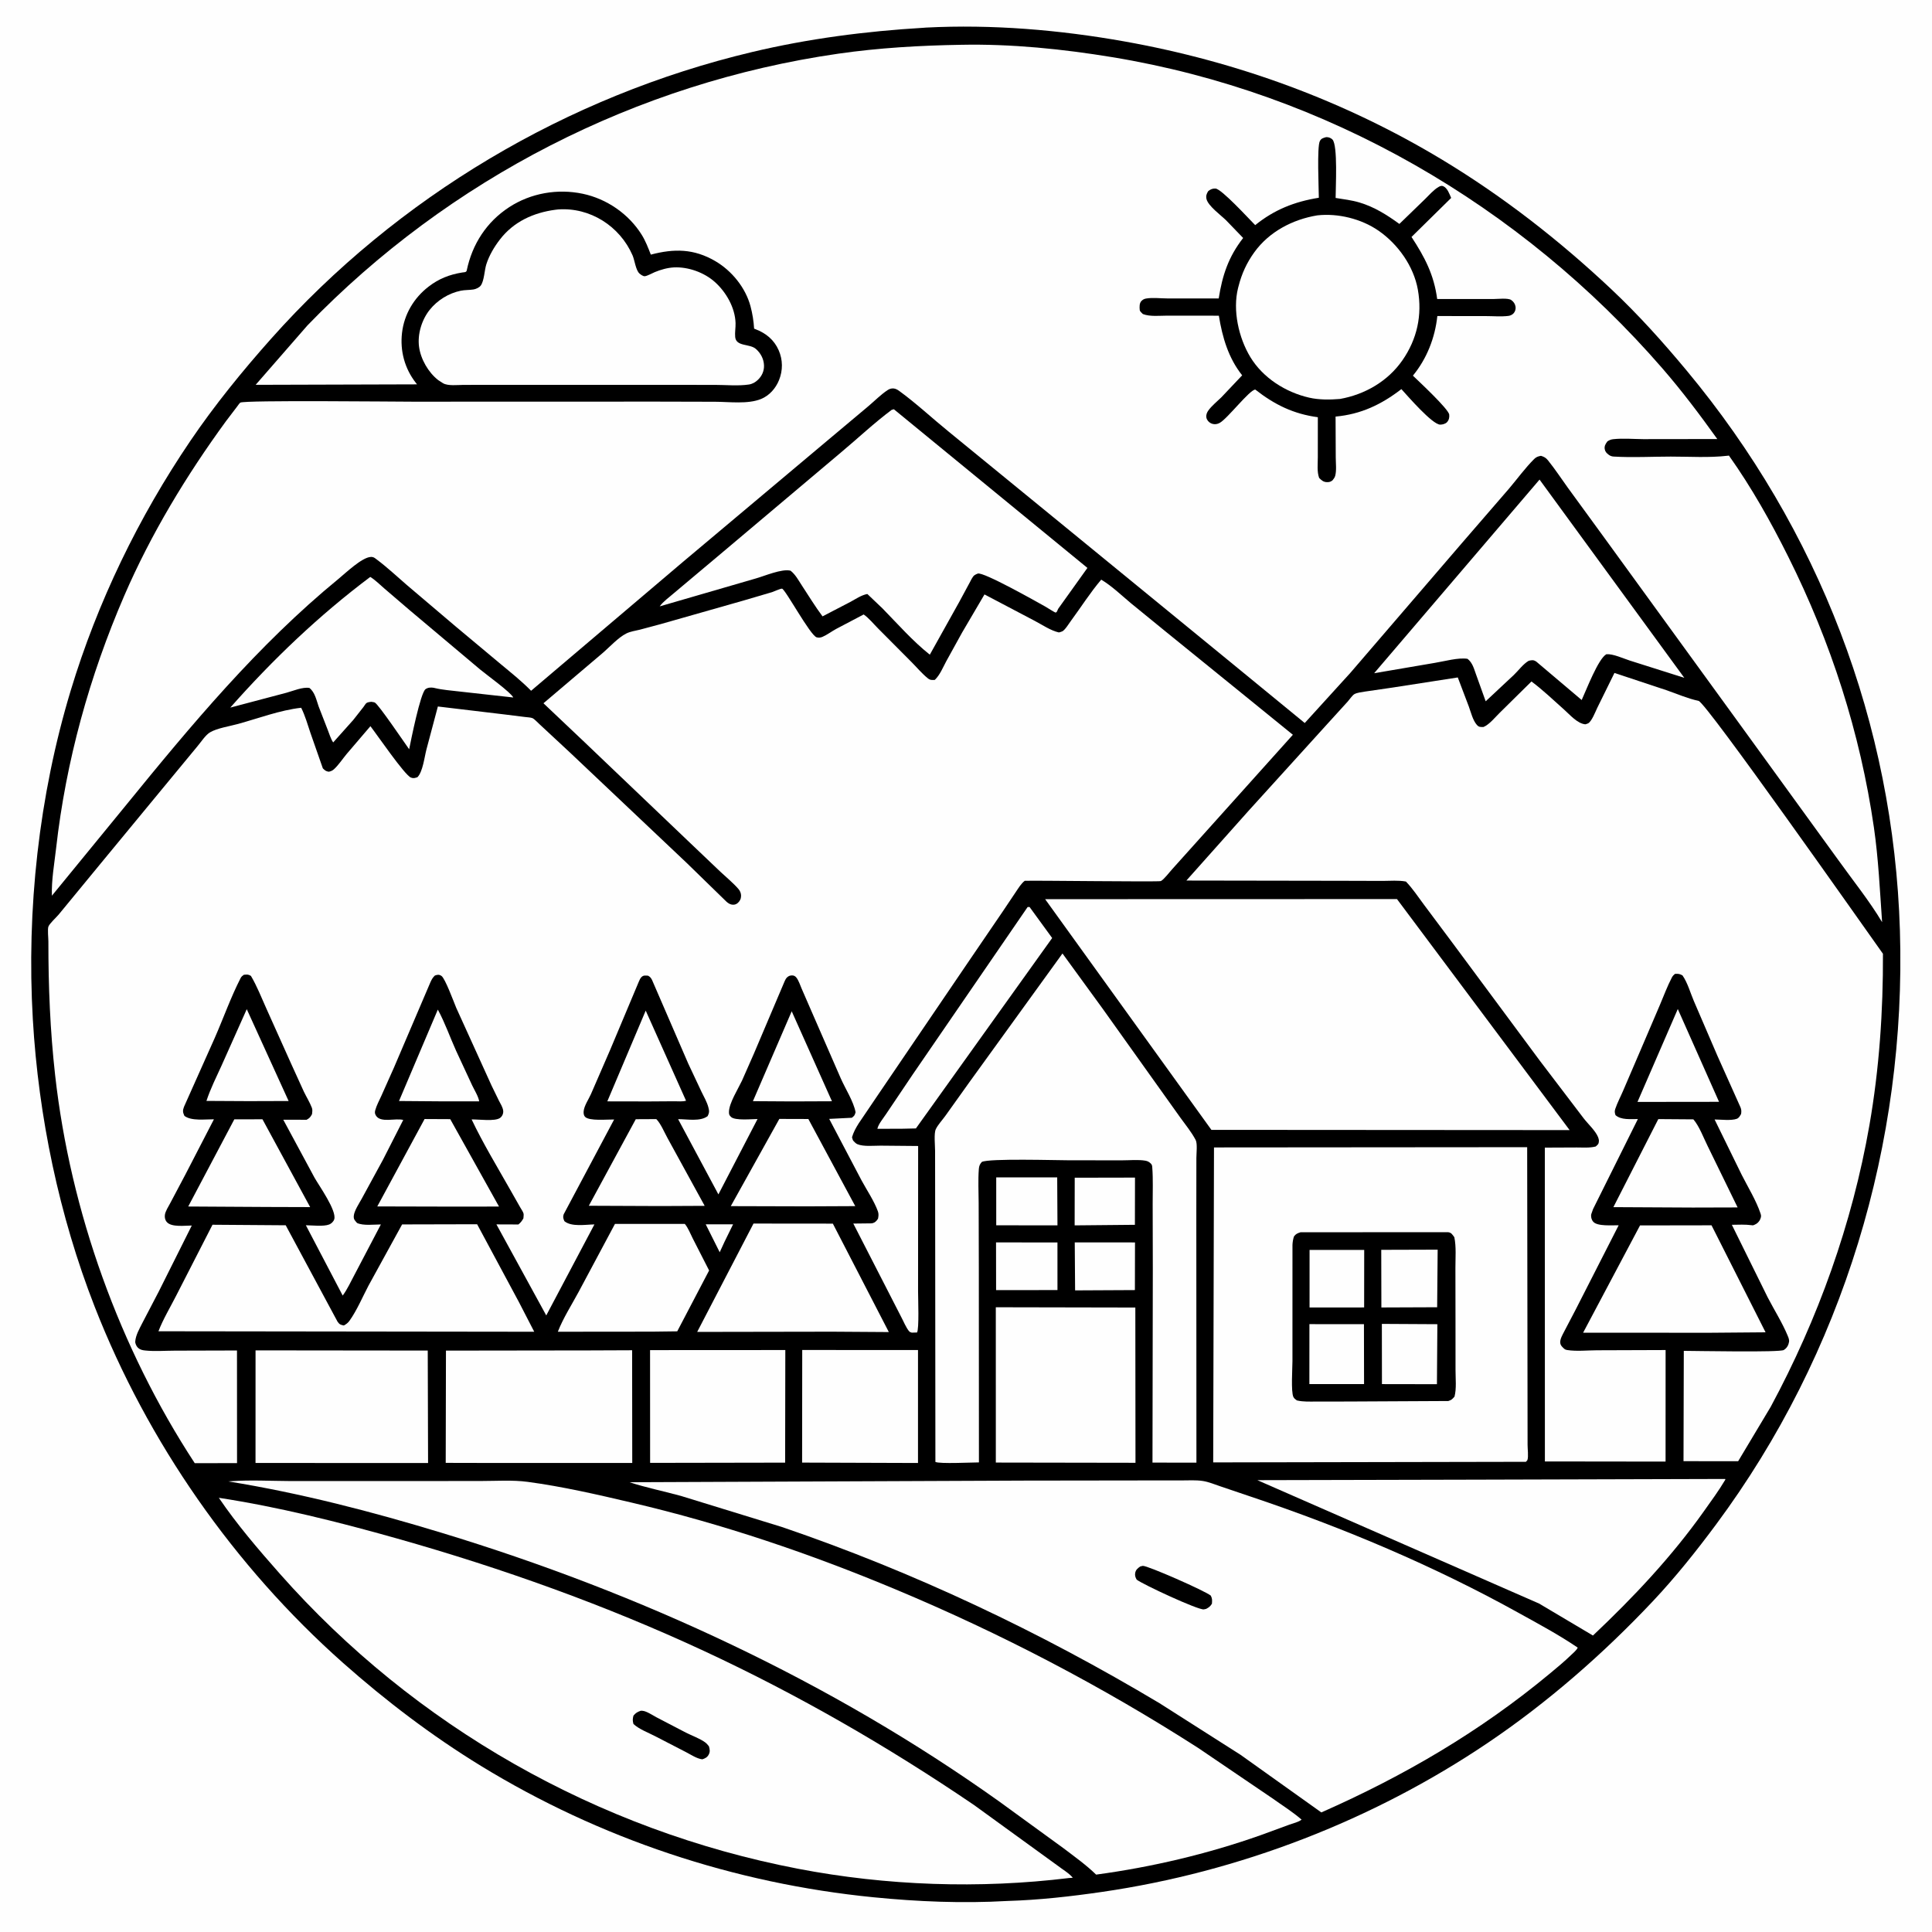 <svg version="1.1" xmlns="http://www.w3.org/2000/svg" style="display: block;" viewBox="0 0 2048 2048" width="1024" height="1024">
<path transform="translate(0,0)" fill="rgb(254,254,254)" d="M -0 -0 L 2048 0 L 2048 2048 L -0 2048 L -0 -0 z"/>
<path transform="translate(0,0)" fill="rgb(0,0,0)" d="M 979.35 29.421 L 981.5 29.244 C 1051.58 25.653 1123.03 31.636 1192 43.931 C 1311.08 65.157 1425.23 106.836 1528.87 169.373 C 1593.58 208.415 1653.16 254.927 1708.16 306.688 C 1736.74 333.578 1762.86 362.683 1787.93 392.822 C 1928.09 561.362 2007.26 766.988 2013.99 986.354 C 2020.91 1211.78 1953.79 1434.56 1819.11 1615.99 C 1798.14 1644.23 1776.11 1671.89 1751.96 1697.51 C 1699.55 1753.12 1640.56 1804.71 1577.13 1847.5 C 1455.35 1929.66 1313.61 1984.35 1168.3 2005.49 C 1135 2010.34 1101.41 2014.11 1067.75 2015.11 C 1020.45 2017.82 972.882 2015.85 925.792 2011.17 C 778.499 1996.53 636.018 1949.22 509.702 1871.86 C 457.934 1840.15 409.015 1802.98 363.621 1762.72 C 248.174 1660.32 156.404 1528.67 100.249 1384.87 C 62.698 1288.7 40.805 1183.55 34.805 1080.56 C 28.024 964.147 41.189 843.741 74.942 732.062 C 103.277 638.309 146.881 548.273 201.854 467.26 C 227.598 429.322 256.859 393.371 287.321 359.144 C 421.306 208.603 601.181 101.819 797.139 55.176 C 856.934 40.944 918.036 33.038 979.35 29.421 z"/>
<path transform="translate(0,0)" fill="rgb(254,254,254)" d="M 748.102 1297.85 L 777.089 1297.84 L 767.992 1316.43 L 762.914 1327.45 L 748.102 1297.85 z"/>
<path transform="translate(0,0)" fill="rgb(254,254,254)" d="M 1139.25 1248.43 L 1203.14 1248.3 L 1203.05 1298.35 L 1139.17 1298.95 L 1139.25 1248.43 z"/>
<path transform="translate(0,0)" fill="rgb(254,254,254)" d="M 1139.28 1316.98 L 1203.15 1317.03 L 1203.04 1367.54 L 1139.65 1367.86 L 1139.28 1316.98 z"/>
<path transform="translate(0,0)" fill="rgb(254,254,254)" d="M 1055.84 1317 L 1120.94 1317.07 L 1120.96 1367.53 L 1055.9 1367.58 L 1055.84 1317 z"/>
<path transform="translate(0,0)" fill="rgb(254,254,254)" d="M 1056.04 1248.08 L 1120.68 1248.1 L 1120.96 1298.94 L 1056.05 1298.87 L 1056.04 1248.08 z"/>
<path transform="translate(0,0)" fill="rgb(254,254,254)" d="M 684.479 1071.3 L 727.235 1166.82 C 723.584 1167.93 718.548 1167.36 714.692 1167.39 L 687.5 1167.57 L 643.777 1167.49 L 684.479 1071.3 z"/>
<path transform="translate(0,0)" fill="rgb(254,254,254)" d="M 839.249 1072 L 881.893 1167.38 L 839.75 1167.55 L 798.134 1167.29 L 839.249 1072 z"/>
<path transform="translate(0,0)" fill="rgb(254,254,254)" d="M 464.112 1070.21 C 471.595 1083.87 477.054 1099.68 483.524 1113.95 L 500.466 1150.43 C 502.862 1155.49 507.032 1162.03 507.969 1167.46 L 471.125 1167.49 L 422.969 1167.12 L 464.112 1070.21 z"/>
<path transform="translate(0,0)" fill="rgb(254,254,254)" d="M 1778.53 1069.61 L 1822.25 1167.97 L 1781.5 1168.04 L 1735.82 1168.05 L 1778.53 1069.61 z"/>
<path transform="translate(0,0)" fill="rgb(254,254,254)" d="M 261.574 1069.76 L 305.944 1167.12 L 263.5 1167.25 L 218.848 1167.01 C 223.008 1154.2 229.486 1141.4 235.064 1129.1 L 261.574 1069.76 z"/>
<path transform="translate(0,0)" fill="rgb(254,254,254)" d="M 673.946 1186.41 L 695.727 1186.3 C 700.452 1191.01 704.459 1200.79 707.831 1206.83 L 746.993 1278.25 L 700.25 1278.47 L 624.18 1278.16 L 673.946 1186.41 z"/>
<path transform="translate(0,0)" fill="rgb(254,254,254)" d="M 450.076 1186.22 L 477.272 1186.35 L 528.974 1279 L 480.5 1279.06 L 399.942 1278.86 L 450.076 1186.22 z"/>
<path transform="translate(0,0)" fill="rgb(254,254,254)" d="M 248.41 1186.51 L 278.235 1186.5 L 328.78 1279.58 L 283.25 1279.44 L 199.521 1278.95 L 248.41 1186.51 z"/>
<path transform="translate(0,0)" fill="rgb(254,254,254)" d="M 826.129 1186.1 L 856.882 1186.19 L 906.598 1278.55 L 855.5 1278.78 L 774.665 1278.56 L 826.129 1186.1 z"/>
<path transform="translate(0,0)" fill="rgb(254,254,254)" d="M 1757.88 1186.29 L 1795.05 1186.56 C 1801.36 1193.85 1805.98 1206.48 1810.36 1215.22 L 1841.95 1279.93 L 1794.5 1280.06 L 1710.26 1279.62 L 1757.88 1186.29 z"/>
<path transform="translate(0,0)" fill="rgb(254,254,254)" d="M 1089.32 961.5 L 1091.38 961.442 L 1115.34 994.341 L 970.894 1196.19 L 956.798 1196.5 L 930.053 1196.6 C 931.067 1191.6 936.397 1185.35 939.3 1180.91 L 967.634 1138.81 L 1089.32 961.5 z"/>
<path transform="translate(0,0)" fill="rgb(254,254,254)" d="M 651.9 1297.37 L 725.935 1297.41 C 729.415 1301.43 731.851 1307.95 734.311 1312.73 L 751.686 1346.75 L 717.896 1411.27 L 691.5 1411.6 L 591.33 1411.7 C 596.967 1397.23 605.951 1383.25 613.336 1369.54 L 651.9 1297.37 z"/>
<path transform="translate(0,0)" fill="rgb(254,254,254)" d="M 850.401 1431.04 L 973.127 1431.11 L 973.114 1550.83 L 850.27 1550.42 L 850.401 1431.04 z"/>
<path transform="translate(0,0)" fill="rgb(254,254,254)" d="M 1738.5 1299 L 1814.29 1298.88 L 1871.57 1412.3 L 1811.63 1412.79 L 1678.18 1412.71 L 1738.5 1299 z"/>
<path transform="translate(0,0)" fill="rgb(254,254,254)" d="M 798.738 1297.02 L 882.861 1297.1 L 942.2 1412.04 L 882.17 1411.64 L 739.045 1411.88 L 798.738 1297.02 z"/>
<path transform="translate(0,0)" fill="rgb(254,254,254)" d="M 689.092 1431.18 L 832.471 1431.1 L 832.277 1550.46 L 689.144 1550.71 L 689.092 1431.18 z"/>
<path transform="translate(0,0)" fill="rgb(254,254,254)" d="M 392.502 611.562 C 397.652 614.687 402.789 619.842 407.424 623.831 L 434.059 646.652 L 509.025 709.733 C 515.682 715.289 541.541 733.927 544.083 739.368 L 487 733.022 C 478.371 731.957 469.347 731.389 460.897 729.361 L 459.876 729.109 C 456.901 728.547 453.602 728.72 451.081 730.543 C 445.68 734.449 435.612 784.827 433.725 794.257 C 428.928 787.625 400.994 746.249 397.231 744.685 C 396.06 744.199 394.744 744.188 393.5 743.94 C 391.941 744.087 389.869 744.348 388.5 745.235 C 387.574 745.834 386.014 748.494 385.297 749.428 L 374.51 763.139 L 353.188 787.014 C 350.635 783.31 349.169 778.117 347.485 773.887 L 337.771 748.861 C 335.387 742.114 333.858 733.834 327.99 729.25 C 320.666 728.03 310.691 732.453 303.5 734.377 L 244.118 750.08 C 289.044 699.226 338.19 652.315 392.502 611.562 z"/>
<path transform="translate(0,0)" fill="rgb(254,254,254)" d="M 270.889 1431.45 L 453.426 1431.65 L 453.777 1550.88 L 270.864 1550.8 L 270.889 1431.45 z"/>
<path transform="translate(0,0)" fill="rgb(254,254,254)" d="M 625.502 1431.5 L 670.077 1431.32 L 670.211 1550.8 L 517.783 1550.8 L 472.477 1550.7 L 472.736 1431.71 L 625.502 1431.5 z"/>
<path transform="translate(0,0)" fill="rgb(254,254,254)" d="M 1055.6 1385.75 L 1203.5 1386.04 L 1203.66 1550.62 L 1055.62 1550.38 L 1055.6 1385.75 z"/>
<path transform="translate(0,0)" fill="rgb(254,254,254)" d="M 225.255 1298.28 L 302.861 1298.84 L 357.793 1401 C 359.93 1404.01 360.915 1404.35 364.5 1405.07 C 366.929 1403.73 368.811 1402.39 370.45 1400.1 C 378.255 1389.2 384.264 1374.94 390.538 1362.99 L 426.249 1297.94 L 505.769 1297.75 L 550.072 1380.26 L 566.312 1411.71 L 167.967 1411.2 C 172.837 1398.43 180.534 1385.74 186.745 1373.48 L 225.255 1298.28 z"/>
<path transform="translate(0,0)" fill="rgb(254,254,254)" d="M 1631.98 508.383 L 1785.43 718.528 L 1727.69 700.24 C 1720.62 697.969 1710.04 692.982 1702.85 693.5 C 1694.12 698.269 1681.39 731.885 1676.65 742.048 L 1628.5 701.298 C 1625.4 699.317 1623.99 699.718 1620.5 700.448 C 1614.62 703.852 1609.65 710.772 1604.72 715.5 L 1574.88 743.386 L 1564.66 714.912 C 1562.42 708.783 1560.98 702.565 1555.65 698.386 C 1545.96 696.782 1530.9 701.09 1521.03 702.663 L 1456.65 713.644 L 1631.98 508.383 z"/>
<path transform="translate(0,0)" fill="rgb(254,254,254)" d="M 1564.07 1568.5 L 1828.81 1567.76 L 1828.93 1568.49 C 1821.91 1580.3 1813.9 1591.15 1805.96 1602.34 C 1771.89 1650.37 1731.32 1693.39 1688.59 1733.73 L 1631.52 1699.85 L 1332.83 1569.03 L 1564.07 1568.5 z"/>
<path transform="translate(0,0)" fill="rgb(254,254,254)" d="M 588.647 222.359 L 591.5 222.028 C 625.458 219.498 657.068 239.75 670.532 270.673 C 672.814 275.913 673.922 286.64 677.979 290.041 C 679.274 291.127 681.647 292.936 683.5 292.794 C 686.055 292.598 691.452 289.552 694.086 288.46 C 700.286 285.891 707.569 283.806 714.325 283.468 C 729.508 282.709 746.451 288.808 757.77 298.917 C 769.714 309.585 779.234 326.151 779.721 342.5 C 779.868 347.407 778.854 352.352 779.331 357.249 C 780.342 367.624 794.622 364.151 801.158 369.793 C 806.341 374.267 809.637 380.467 809.883 387.328 C 810.094 393.19 807.694 398.549 803.484 402.572 C 800.676 405.254 797.649 407.022 793.776 407.609 C 782.486 409.32 769.11 407.982 757.63 407.993 L 678.5 407.974 L 531.076 407.958 L 491.235 407.998 C 485.159 408.038 474.857 409.315 469.637 406.244 L 468.5 405.514 L 464.545 402.959 C 454.128 394.885 445.983 380.77 444.215 367.637 C 442.411 354.241 447.089 338.973 455.442 328.5 C 463.599 318.273 475.594 310.811 488.428 308.173 C 492.957 307.241 497.511 307.579 502 306.825 C 504.574 306.393 508.051 304.841 509.644 302.659 C 513.291 297.661 513.519 286.322 515.559 280.054 C 518.649 270.564 523.776 261.904 529.814 254.024 C 544.356 235.043 565.419 225.443 588.647 222.359 z"/>
<path transform="translate(0,0)" fill="rgb(254,254,254)" d="M 945.166 434.5 L 947.536 433.817 L 1152.71 602.009 L 1121.86 645.145 C 1120.9 646.537 1120.66 649.148 1118.98 649.322 C 1118.23 649.4 1109.31 643.696 1108.06 642.995 C 1098.96 637.922 1042.65 606.069 1036.5 608.009 C 1035.47 608.334 1033.65 609.233 1032.85 609.834 C 1030.91 611.28 1028.78 615.985 1027.59 618.158 L 1016.88 638 L 985.649 693.976 C 967.661 679.777 951.563 661.389 935.5 644.974 L 919.429 629.666 C 913.44 630.652 906.86 635.103 901.477 638.021 L 871.926 653.377 C 864.132 643.001 857.277 631.674 850.137 620.829 C 846.519 615.333 843.261 609.01 838 604.94 C 828.723 602.662 810.633 610.544 801.223 613.187 L 699.334 642.776 C 702.863 637.687 709.551 633.038 714.296 628.834 L 766.218 585.21 L 891.041 479.97 C 909.064 464.934 926.379 448.543 945.166 434.5 z"/>
<path transform="translate(0,0)" fill="rgb(254,254,254)" d="M 1126.27 1010.73 L 1169.04 1069.5 L 1226.25 1149.74 L 1251.24 1184.77 C 1256.74 1192.4 1263.08 1200.08 1267.44 1208.4 C 1269.47 1212.27 1268.21 1222.75 1268.21 1227.52 L 1268.15 1287.03 L 1268.26 1550.5 L 1221.68 1550.42 L 1222.03 1345.53 L 1221.88 1276.1 C 1221.83 1263.38 1222.43 1250.18 1221.45 1237.51 C 1221.33 1235.84 1221.21 1234.75 1220 1233.5 C 1218.31 1231.77 1216.6 1230.81 1214.23 1230.39 C 1206.75 1229.07 1197.43 1230.01 1189.74 1229.99 L 1133.5 1229.96 C 1119.47 1229.95 1048.32 1227.78 1040.76 1231.71 C 1038.68 1234.05 1037.88 1235.91 1037.63 1239 C 1036.67 1250.87 1037.4 1263.24 1037.42 1275.17 L 1037.6 1345.01 L 1037.71 1550.21 C 1030.01 1550.23 996.163 1551.92 991.559 1549.71 L 991.331 1298.7 L 991.223 1219.88 C 991.248 1214.46 989.831 1201.57 991.984 1197 C 994.168 1192.36 998.946 1187.25 1002 1183 L 1027.51 1147.28 L 1126.27 1010.73 z"/>
<path transform="translate(0,0)" fill="rgb(254,254,254)" d="M 1107.89 953.165 L 1480.86 953.056 L 1663.87 1197.95 L 1284.13 1197.7 L 1107.89 953.165 z"/>
<path transform="translate(0,0)" fill="rgb(254,254,254)" d="M 1286.88 1216.33 L 1618.86 1216.06 L 1619.23 1474.26 L 1619.3 1531.68 C 1619.28 1535.56 1620.35 1544.05 1619.19 1547.5 C 1618.9 1548.35 1618.06 1548.89 1617.5 1549.58 L 1286.04 1550.21 L 1286.88 1216.33 z"/>
<path transform="translate(0,0)" fill="rgb(0,0,0)" d="M 1378.63 1306.24 L 1535 1306.18 C 1538.61 1306.57 1539.66 1308.86 1541.65 1311.5 C 1543.8 1321.81 1542.77 1333.64 1542.8 1344.22 L 1542.89 1401.25 L 1542.92 1452.43 C 1542.91 1461.28 1544.09 1472.06 1541.82 1480.5 C 1539.35 1483.21 1538.86 1484.04 1535.25 1485.13 L 1428.65 1485.67 L 1395.61 1485.7 C 1388.63 1485.7 1381.58 1486.13 1374.74 1484.5 C 1373.18 1483.27 1371.96 1482.64 1371.05 1480.83 C 1368.36 1475.43 1370.07 1449.95 1370.05 1442.87 L 1370.07 1319.77 C 1370.2 1316.61 1370.67 1313.74 1371.63 1310.73 C 1373.7 1307.92 1375.36 1307.32 1378.63 1306.24 z"/>
<path transform="translate(0,0)" fill="rgb(254,254,254)" d="M 1388.2 1325 L 1446.12 1324.99 L 1446.04 1385.95 L 1388.18 1385.97 L 1388.2 1325 z"/>
<path transform="translate(0,0)" fill="rgb(254,254,254)" d="M 1464.18 1324.87 L 1523.98 1324.69 L 1523.44 1385.74 L 1464.32 1385.97 L 1464.18 1324.87 z"/>
<path transform="translate(0,0)" fill="rgb(254,254,254)" d="M 1388.04 1403.64 L 1445.84 1403.67 L 1445.96 1467.19 L 1387.99 1467.18 L 1388.04 1403.64 z"/>
<path transform="translate(0,0)" fill="rgb(254,254,254)" d="M 1464.83 1403.38 L 1523.67 1403.71 L 1523.21 1467.31 L 1464.92 1467.21 L 1464.83 1403.38 z"/>
<path transform="translate(0,0)" fill="rgb(254,254,254)" d="M 242.151 1570.38 L 244.663 1570.17 C 265.352 1568.66 286.565 1569.88 307.328 1569.97 L 415.746 1569.98 L 509.539 1569.92 C 525.808 1569.93 543.169 1568.68 559.232 1570.82 C 596.263 1575.76 633.627 1584.38 670 1592.93 C 766.178 1615.53 858.339 1646.75 949.438 1684.86 C 1061.18 1731.6 1168.31 1787.56 1270.28 1853 L 1348.77 1906.29 C 1359.17 1913.72 1370.08 1920.5 1379.75 1928.89 C 1376.59 1931.47 1370.69 1932.78 1366.77 1934.21 L 1336.24 1945.4 C 1280.15 1965.26 1220.87 1979.22 1161.94 1987.17 C 1151.53 1977.01 1139.15 1968.18 1127.59 1959.38 L 1059.43 1909.81 C 880.478 1782.19 678.498 1688.84 468.57 1624.97 C 394.283 1602.37 318.858 1582.83 242.151 1570.38 z"/>
<path transform="translate(0,0)" fill="rgb(254,254,254)" d="M 231.973 1587.73 C 295.649 1597.5 359.053 1613.41 421 1630.91 C 531.798 1662.22 642.189 1701.67 746.629 1750.27 C 846.486 1796.74 941.392 1851.49 1032.43 1913.34 L 1120.86 1977.46 C 1125.92 1981.41 1133.25 1985.59 1137.21 1990.5 L 1133.13 1990.79 C 1038.36 2002.38 939.746 1998.98 846 1980.97 C 633.738 1940.19 439.563 1830.12 296.388 1667.97 C 273.82 1642.41 251.118 1615.98 231.973 1587.73 z"/>
<path transform="translate(0,0)" fill="rgb(0,0,0)" d="M 679.126 1813.5 C 680.055 1813.44 679.899 1813.43 681.209 1813.54 C 685.449 1813.89 691.825 1818.27 695.728 1820.32 L 727.065 1836.64 C 733.457 1839.9 741.844 1842.82 747.5 1846.98 C 749.042 1848.11 750.326 1849.65 751.5 1851.15 C 752.445 1854.42 752.91 1856.85 751.233 1860 C 749.678 1862.92 747.487 1863.92 744.5 1864.95 C 738.7 1864.31 732.357 1859.98 727.157 1857.32 L 694.997 1840.7 C 687.402 1836.71 677.803 1833.29 671.5 1827.54 C 670.525 1823.99 670.543 1822.19 671.5 1818.63 C 673.928 1815.73 675.589 1814.77 679.126 1813.5 z"/>
<path transform="translate(0,0)" fill="rgb(254,254,254)" d="M 1086.33 1569.5 L 1213.58 1569.33 L 1252.49 1569.32 C 1259.8 1569.32 1267.72 1568.78 1274.95 1569.89 C 1281.19 1570.83 1287.81 1573.62 1293.84 1575.64 L 1326.56 1586.72 C 1424.17 1619.5 1520.16 1659.96 1610.23 1709.97 C 1631.24 1721.63 1652.58 1733.01 1672.45 1746.56 C 1671.21 1749.36 1667.75 1752.14 1665.53 1754.29 C 1658.45 1761.16 1650.76 1767.51 1643.17 1773.82 C 1569 1835.47 1488.69 1882.37 1400.66 1921.24 L 1315.06 1860.2 L 1229.23 1805.53 C 1102.6 1729.85 968.632 1666.33 828.927 1618.7 L 721.817 1585.74 C 703.913 1580.78 684.94 1577.03 667.381 1571.24 L 1086.33 1569.5 z"/>
<path transform="translate(0,0)" fill="rgb(0,0,0)" d="M 1208.76 1660.5 L 1211.37 1659.88 C 1215.9 1659.3 1277.35 1686.33 1283.5 1691.43 C 1285.2 1694.91 1284.9 1696.19 1284.7 1699.97 C 1282.93 1702.89 1281.53 1703.91 1278.53 1705.5 L 1276.05 1706.02 C 1269.86 1706.7 1211.56 1679.62 1204.94 1674.5 C 1203.63 1672.22 1202.87 1670.16 1203.33 1667.5 C 1203.92 1664.05 1206.02 1662.38 1208.76 1660.5 z"/>
<path transform="translate(0,0)" fill="rgb(254,254,254)" d="M 1711.38 713.354 L 1766.28 731.566 C 1777.37 735.36 1789.1 740.553 1800.54 742.943 C 1808.58 744.623 1975.42 982.154 1996 1011.03 C 1996.27 1071.72 1992.09 1133.01 1981.65 1192.83 C 1963.46 1297.09 1927.16 1398.27 1876.98 1491.36 L 1842.51 1548.96 L 1784.59 1548.9 L 1784.9 1431.95 C 1799.25 1432.03 1886.48 1433.72 1890.88 1431.07 C 1893.28 1429.62 1894.91 1427.59 1895.82 1424.95 C 1897.08 1421.27 1896.55 1419.62 1895.06 1416 C 1889.37 1402.23 1880.76 1388.64 1873.87 1375.35 L 1835.83 1298.33 C 1842.84 1298.23 1850 1297.86 1856.96 1298.78 C 1858.61 1299 1857.72 1299.1 1859.83 1298.31 C 1862.67 1297.24 1864.94 1294.97 1866.03 1292.13 C 1866.93 1289.81 1867.04 1288.77 1866.26 1286.44 C 1861.68 1272.68 1852.94 1258.5 1846.37 1245.55 L 1817.55 1186.7 C 1824.08 1186.73 1835.06 1188.13 1841 1186 C 1843.4 1185.14 1844.46 1182.89 1845.64 1180.83 C 1846.01 1178.17 1846.05 1176.46 1845.06 1173.93 L 1820.64 1119.43 L 1795.58 1061.2 C 1791.85 1052.47 1788.88 1041.64 1783.5 1033.96 C 1780 1032.16 1779.26 1032.19 1775.5 1032.36 C 1774.08 1033.55 1773.12 1034.54 1772.25 1036.2 C 1767.47 1045.34 1763.72 1055.48 1759.68 1064.99 L 1739.59 1111.95 L 1720.65 1156.05 C 1717.92 1162.46 1714.48 1168.89 1712.26 1175.47 C 1711.37 1178.09 1711.69 1179.61 1712.5 1182.1 C 1718.55 1187.47 1728.52 1186.15 1736.21 1186.26 L 1688.75 1281.59 L 1688.55 1282.14 L 1686.83 1287 C 1686.23 1289.87 1686.98 1292.85 1688.88 1295.08 C 1693.23 1300.2 1709.35 1298.7 1715.85 1298.85 L 1670.14 1388.48 L 1658.09 1411.5 C 1656.42 1414.78 1653.76 1419.22 1653.88 1423 C 1653.97 1425.63 1655.26 1426.99 1657.02 1428.72 C 1658.61 1430.28 1659.22 1430.76 1661.5 1431.12 C 1671.11 1432.63 1683.09 1431.38 1692.95 1431.35 L 1765.61 1431.1 L 1765.57 1549.35 L 1637.65 1549.19 L 1637.58 1216.52 L 1671.41 1216.37 C 1677.99 1216.37 1685.12 1216.98 1691.5 1215.34 C 1693.72 1213.39 1694.83 1212.73 1694.91 1209.5 C 1694.94 1208.28 1694.54 1206.66 1694.07 1205.5 C 1691.28 1198.57 1683.33 1191.45 1678.67 1185.36 L 1632.22 1124.32 L 1539.73 999.553 L 1509.34 958.859 C 1503.17 950.631 1497.5 941.876 1490.33 934.48 C 1482.5 932.978 1473.66 933.787 1465.67 933.802 L 1424.1 933.681 L 1257.61 933.413 L 1323.41 859.604 L 1406.29 768.227 L 1428.73 743.552 C 1430.53 741.552 1433.54 737.045 1435.68 735.825 C 1438.56 734.189 1443.49 733.694 1446.81 733.118 L 1476.18 728.846 L 1545.31 718.123 L 1557.03 749 C 1559.23 755.021 1561.23 763.528 1565.5 768.382 C 1567.77 770.96 1569.37 770.615 1572.5 770.672 C 1578.9 767.984 1584.73 760.487 1589.75 755.596 L 1623.42 722.38 C 1635.52 731.399 1646.6 742.059 1657.88 752.082 C 1664.18 757.673 1671.95 766.955 1680.5 767.81 C 1681.5 767.463 1682.58 767.287 1683.5 766.769 C 1687.31 764.636 1691.18 754.478 1693.11 750.467 L 1711.38 713.354 z"/>
<path transform="translate(0,0)" fill="rgb(254,254,254)" d="M 1167.35 614.447 C 1178.56 621.134 1188.79 631.05 1198.81 639.431 L 1235.44 669.301 L 1310.5 730.169 L 1370.51 778.883 L 1242.61 921.335 C 1239.78 924.389 1233.99 932.166 1230.58 933.966 C 1228.6 935.013 1098.42 933.221 1086.28 933.686 C 1082.47 936.555 1079.44 941.646 1076.78 945.57 L 1062.93 966.218 L 1028.85 1016.19 L 929.775 1161.98 L 910.27 1190.81 C 907.278 1195.54 904.765 1200.11 903.171 1205.5 C 903.611 1206.95 903.765 1208.51 904.831 1209.61 C 906.027 1210.84 907.308 1212.23 908.922 1212.91 C 915.477 1215.65 926.416 1214.4 933.47 1214.44 L 973.265 1214.8 L 973.193 1369.22 C 973.185 1375.6 974.477 1409.1 972.054 1412.5 L 966.5 1412.65 C 965.96 1412.54 964.48 1412.02 963.983 1411.5 C 960.674 1408.03 957.478 1399.93 955.004 1395.44 L 904.536 1297.03 L 924 1296.81 C 927.288 1296.26 928.995 1294.59 930.726 1291.9 C 931.278 1289.1 931.607 1286.84 930.618 1284.09 C 926.666 1273.12 918.997 1261.85 913.401 1251.5 L 878.984 1186.07 L 903 1184.87 C 905.815 1182.62 905.97 1182.46 906.949 1179 C 904.813 1167.53 895.978 1153.93 891.265 1143.16 L 860.138 1071.8 L 849.807 1048.06 C 848.227 1044.41 846.701 1039.48 844.253 1036.35 C 843.013 1034.77 841.582 1033.94 839.5 1033.98 C 837.526 1034.01 836.016 1034.57 834.575 1035.84 C 833.159 1037.09 832.459 1038.54 831.72 1040.23 L 799.134 1116.97 L 786.551 1145.52 C 782.422 1154.25 772.775 1169.52 772.734 1178.69 C 772.721 1181.38 773 1182.18 775 1184.06 C 779.23 1188.05 797.001 1186.25 803.016 1186.22 L 761.535 1266.11 L 718.822 1186.34 C 728.393 1186.33 742.276 1189.15 750.148 1183.13 C 751.961 1179.5 751.941 1177.72 750.887 1173.73 C 749.387 1168.06 746.089 1162.44 743.541 1157.17 L 729.497 1127.3 L 691.301 1039.06 C 690.15 1036.68 689.282 1035.58 687 1034.28 C 684.411 1034.19 682.489 1033.6 680.347 1035.41 C 678.703 1036.8 677.849 1039.04 677.013 1040.98 L 646.848 1112.77 L 626.425 1159.81 C 624.076 1165.09 619.165 1172.26 618.698 1178 C 618.536 1180 618.711 1182.25 620.066 1183.77 C 624.379 1188.6 643.845 1186.55 651.006 1186.71 L 597.5 1287.26 C 596.497 1290.18 597.116 1291.81 598.29 1294.5 C 605.821 1300.76 620.59 1298.09 630.112 1297.94 L 579.054 1394.42 L 526.226 1297.9 L 549.5 1297.99 C 551.992 1296.01 553.259 1294.25 554.839 1291.5 C 554.883 1290.11 555.291 1287.78 554.999 1286.5 C 554.56 1284.57 552.518 1281.78 551.5 1279.95 L 540.808 1261.12 C 526.966 1236.66 511.993 1212.02 499.942 1186.64 C 507.168 1186.47 524.487 1188.96 530 1185.1 C 532.398 1183.43 533.712 1180.4 533.419 1177.5 C 533.052 1173.85 530.458 1169.84 528.795 1166.6 L 521.138 1150.89 L 483.617 1068.31 C 481.043 1062.17 471.854 1037.07 467.943 1034.5 C 465.349 1032.8 463.719 1033.17 461 1034.1 C 458.764 1036.14 457.696 1038.17 456.404 1040.9 L 417.566 1131.8 L 404.306 1161.5 C 402.085 1166.44 399.19 1171.74 397.751 1176.96 C 397.177 1179.05 397.338 1180.58 398.437 1182.44 C 403.34 1190.74 419.147 1184.95 427.448 1187.18 L 406.001 1229.32 L 383.37 1270.84 C 380.792 1275.6 375.343 1283.62 375.007 1289.06 C 374.773 1292.84 376.279 1293.75 378.5 1296.42 C 385.119 1299.5 396.386 1297.99 403.74 1297.97 L 375.938 1351 C 371.995 1358.24 368.197 1366.79 363.27 1373.35 L 324.23 1298.83 C 330.945 1298.86 342.872 1300.37 349 1297.99 C 351.231 1297.13 353.572 1294.88 354.306 1292.5 C 357.111 1283.4 338.346 1257.11 333.457 1248.48 L 300.275 1186.94 L 325 1187.01 C 328.204 1185.23 329.059 1184.24 330.772 1181 C 331.044 1178.85 331.401 1176.39 330.609 1174.32 C 328.412 1168.58 324.826 1162.83 322.117 1157.22 L 308.509 1127.34 L 282.435 1069.27 C 277.25 1057.75 272.428 1045.37 266.006 1034.5 C 262.953 1032.65 261.978 1033.08 258.5 1033.3 C 257.019 1034.32 255.927 1035.14 255.085 1036.78 C 244.695 1057.01 236.749 1079.53 227.56 1100.44 L 195.059 1173.22 C 193.514 1177.19 193.724 1179.09 195.5 1182.89 C 202.937 1188.53 217.627 1186.41 226.777 1186.5 L 196.43 1245.22 L 180.492 1275.31 C 178.662 1278.83 175.211 1284.03 174.766 1287.97 C 174.446 1290.81 175.04 1293.48 176.995 1295.6 C 182.068 1301.1 196.212 1299.13 203.3 1299.11 L 168.292 1369.08 L 150.891 1402.43 C 147.862 1408.44 143.838 1415.31 143.365 1422.1 C 143.226 1424.09 144.634 1427.08 146.033 1428.45 C 148.434 1430.8 150.738 1431.25 154 1431.59 C 164.095 1432.65 175.09 1431.78 185.285 1431.75 L 251.214 1431.57 L 251.274 1550.95 L 206.446 1551.04 C 126.747 1429.26 74.641 1284.37 58.444 1139.79 C 53.162 1092.64 51.233 1045.39 51.293 997.966 C 51.297 994.483 50.252 984.972 51.33 982.182 C 52.605 978.878 59.688 972.482 62.187 969.483 L 106.896 915.142 L 171.403 836.947 L 209.324 791.033 C 213.06 786.634 217.834 779.125 222.729 776.252 C 230.205 771.866 243.562 769.817 252.248 767.429 C 273.867 761.484 297.081 752.719 319.265 750.264 C 323.476 758.684 326.073 768.019 329.08 776.923 L 342.223 814.5 C 344.439 816.595 345.354 817.61 348.5 818.065 C 350.715 817.62 352.394 816.924 354.087 815.368 C 358.963 810.89 363.11 804.496 367.373 799.369 L 392.667 769.783 C 399.4 778.436 428.84 821.456 435.5 824.21 C 438.348 825.388 439.753 824.723 442.5 823.864 C 448.167 818.222 449.944 802.483 452.036 794.478 L 464.159 748.909 L 534.766 757.332 L 556.424 760.028 C 558.577 760.338 562.447 760.438 564.385 761.238 C 566.491 762.107 570.156 766.182 571.981 767.77 L 604.759 798.248 L 728.088 914.907 L 770.106 955.846 C 771.735 957.29 773.47 958.478 775.665 958.896 C 777.963 959.333 780.168 958.843 781.935 957.308 C 784.282 955.268 785.555 952.76 785.57 949.608 C 785.583 947.011 784.573 944.455 782.89 942.5 C 777.267 935.968 770.032 930.085 763.739 924.179 L 731.108 893.109 L 618.345 785.507 L 576.085 745.49 L 638.245 692.736 C 645.979 686.185 655.26 675.742 664.146 671.4 C 668.276 669.383 673.751 668.588 678.215 667.503 L 700.324 661.59 L 788.043 636.632 L 818.584 627.64 C 820.528 627.01 827.26 623.856 828.962 624.007 C 832.309 624.305 858.962 673.788 865.719 675.596 C 867.891 676.178 869.946 675.933 872 675.027 C 876.783 672.917 881.587 669.322 886.234 666.768 L 915.518 651.358 C 921.054 655.188 926.1 661.466 930.89 666.271 L 966.354 701.936 C 971.871 707.473 977.473 714.178 983.5 719.008 C 986.084 721.078 987.711 720.879 990.908 720.74 C 996.333 715.603 999.503 707.564 1003.05 701 L 1019.86 670.546 L 1043.6 630.121 L 1096.97 658.199 C 1104.96 662.393 1113.76 668.48 1122.5 670.423 C 1123.71 670.027 1124.99 669.799 1126.13 669.236 C 1129.01 667.812 1133.46 660.509 1135.48 657.775 C 1146.08 643.43 1155.79 627.992 1167.35 614.447 z"/>
<path transform="translate(0,0)" fill="rgb(254,254,254)" d="M 1018.72 47.483 C 1072.05 46.403 1126.5 51.948 1179.11 60.61 C 1405.82 97.939 1611.93 217.356 1762.23 390.515 C 1783 414.45 1801.94 439.666 1820.4 465.402 L 1741.82 465.504 C 1731.52 465.423 1720.32 464.444 1710.16 465.548 C 1707.62 465.825 1706.05 466.513 1703.92 467.883 C 1702.05 470.408 1700.54 472.689 1701.06 476 C 1701.5 478.775 1702.97 480.269 1705.09 481.911 C 1706.76 483.204 1708.41 483.847 1710.5 483.973 C 1730.43 485.168 1751.04 484.027 1771.03 484.003 C 1790.74 483.979 1811.65 485.386 1831.21 483.119 L 1832.73 482.933 C 1856.69 516.662 1877.08 553.003 1895.55 589.976 C 1940.88 680.718 1971.84 776.615 1986.42 877.134 C 1991.21 910.164 1992.77 944.244 1995.11 977.533 C 1981.57 954.887 1964.29 933.491 1948.91 912 L 1845.96 770.079 L 1700.45 569.776 L 1661.97 517 C 1655.02 507.374 1648.39 497.237 1640.94 488 C 1638.69 485.205 1636.89 484.266 1633.5 483.188 C 1630.69 483.68 1628.53 484.357 1626.43 486.432 C 1616.81 495.952 1608.33 507.732 1599.5 518.109 L 1549.55 575.854 L 1431.45 713.244 L 1383.08 766.424 L 1308.04 704.902 L 1135.89 564.034 L 1005.43 457.395 C 988.114 443.363 971.288 427.543 953.32 414.5 C 951.491 413.173 949.653 412.064 947.368 411.793 C 945.026 411.515 942.793 412.27 940.857 413.551 C 933.784 418.232 927.248 424.852 920.756 430.363 L 882.471 462.487 L 723.5 596.016 L 562.978 732.241 C 552.986 722.05 541.576 712.966 530.611 703.837 L 483.614 664.568 L 431.36 620.217 C 420.832 611.178 410.453 601.337 399.338 593.063 C 397.031 591.345 396.054 590.249 393.016 590.394 C 383.637 590.841 366.426 607.39 358.738 613.694 C 273.136 683.882 202.812 768.463 133.212 853.959 L 55.023 949.486 C 54.422 933.105 57.636 915.46 59.485 899.08 C 69.91 806.734 94.887 716.668 131.754 631.404 C 160.033 566.001 197.532 504.047 239.475 446.573 L 251.251 431.098 C 251.867 430.337 254.007 427.137 254.803 426.759 C 260.45 424.082 416.699 425.781 437.77 425.805 L 695.659 425.729 L 758.042 425.881 C 773.003 425.914 792.834 428.65 806.771 422.935 C 815.626 419.305 822.273 411.658 825.811 402.907 C 829.939 392.7 829.885 381.442 825.469 371.357 C 820.572 360.173 811.94 353.208 800.741 348.898 L 799.391 348.392 C 798.893 340.294 797.665 332.528 795.575 324.679 C 790.322 304.943 775.693 286.955 758.136 276.729 C 735.451 263.517 714.513 263.431 689.892 269.91 C 687.092 262.702 684.277 255.315 680.158 248.744 C 666.358 226.73 643.157 210.759 617.791 205.409 C 591.033 199.765 562.731 204.657 539.782 219.593 C 515.823 235.186 500.552 258.822 494.766 286.684 C 494.319 288.836 492.018 288.521 490 288.849 C 476.383 291.068 465.209 295.425 454.223 303.908 C 438.692 315.901 428.457 333.155 426.166 352.762 C 423.913 372.04 428.999 390.776 440.983 406.049 L 442.079 407.433 L 270.998 407.934 L 325.961 344.89 C 475.995 189.645 674.828 87.728 888.556 56.914 C 931.638 50.702 975.231 48.221 1018.72 47.483 z"/>
<path transform="translate(0,0)" fill="rgb(0,0,0)" d="M 1405.23 145.5 L 1406.08 145.365 C 1408.33 145.29 1410.88 146.263 1412.44 147.886 C 1418.3 153.997 1415.8 199.169 1415.81 209.833 C 1424.41 211.262 1432.66 212.131 1441.07 214.64 C 1456.9 219.368 1470.15 227.764 1483.4 237.379 L 1510.47 211.161 C 1514.86 206.919 1519.72 201.158 1525 198.15 C 1526.5 197.295 1528.13 196.617 1529.8 197.341 C 1534.39 199.33 1536.41 205.523 1538.3 209.819 L 1496.27 251.178 C 1510.33 272.759 1520.01 291.027 1523.48 317.002 L 1583 316.984 C 1587.49 316.972 1598.5 315.671 1601.91 318.001 C 1604.48 319.759 1606.1 322.149 1606.56 325.232 C 1606.91 327.532 1606.16 330.222 1604.57 332.006 C 1603.16 333.591 1601.12 334.593 1599.03 334.861 C 1591.38 335.837 1582.54 335.049 1574.78 335.058 L 1523.64 335.012 C 1521.17 358.098 1512.51 380.228 1497.74 398.21 C 1504.01 404.256 1535.57 433.602 1536.23 439.5 C 1536.56 442.507 1535.96 445.236 1533.91 447.5 C 1532.29 449.299 1528.92 450.186 1526.59 450.126 C 1518.26 449.911 1492.47 420.125 1485.52 412.478 C 1464.23 428.894 1442.65 439.134 1415.76 441.589 L 1415.95 484.868 C 1415.96 490.75 1416.93 498.76 1415.36 504.422 C 1414.85 506.279 1413.67 507.711 1412.5 509.195 C 1410.51 510.766 1409.11 511.128 1406.63 511.092 C 1402.85 511.038 1400.88 509.117 1398.36 506.654 C 1395.89 500.092 1396.96 491.525 1396.94 484.562 L 1396.96 442.27 C 1371.18 438.836 1351 428.935 1330.66 412.962 C 1324.6 413.178 1301.3 443.647 1293.02 448.229 C 1289.97 449.915 1286.69 450.196 1283.5 448.612 C 1281.13 447.432 1279.22 445.108 1278.79 442.5 C 1278.33 439.792 1279.41 437.168 1280.95 435.049 C 1284.62 430.022 1290.25 425.517 1294.71 421.147 L 1316.75 397.86 C 1302.11 379.486 1295.72 357.431 1292.04 334.65 L 1237.52 334.588 C 1229.48 334.598 1219.08 335.845 1211.5 332.899 C 1210.25 331.592 1208.29 330.257 1208.15 328.438 C 1207.9 325.326 1207.66 321.273 1210.13 318.895 C 1211.54 317.538 1212.9 316.826 1214.81 316.478 C 1221.66 315.231 1230.38 316.347 1237.43 316.36 L 1291.88 316.375 C 1295.79 291.684 1302.24 272.254 1317.79 252.274 L 1299.58 233.393 C 1294.05 228.007 1280.71 218.319 1278.94 211 C 1278.13 207.689 1279.07 205.214 1280.84 202.5 C 1283.28 200.701 1285.37 199.669 1288.5 199.872 C 1294.98 200.291 1324.22 232.303 1330.55 238.643 C 1351 222.143 1372.29 213.788 1398.02 209.622 C 1397.98 199.764 1395.93 155.474 1399.12 149.5 C 1400.59 146.734 1402.41 146.409 1405.23 145.5 z"/>
<path transform="translate(0,0)" fill="rgb(254,254,254)" d="M 1396.36 228.3 C 1418.29 225.845 1443.06 231.921 1461.3 244.545 C 1481.86 258.775 1498.55 282.099 1502.99 307.041 C 1507.77 333.959 1502.25 359.488 1486.58 381.992 C 1471.11 404.209 1446.8 418.23 1420.4 422.92 C 1409.76 423.8 1398.27 423.923 1387.82 421.538 C 1362.89 415.844 1338.9 400.711 1325.44 378.562 C 1313 358.081 1306.51 328.872 1312.39 305.35 L 1312.88 303.5 C 1316.27 290.111 1321.62 278.453 1329.74 267.255 C 1345.45 245.572 1370.34 232.593 1396.36 228.3 z"/>
</svg>